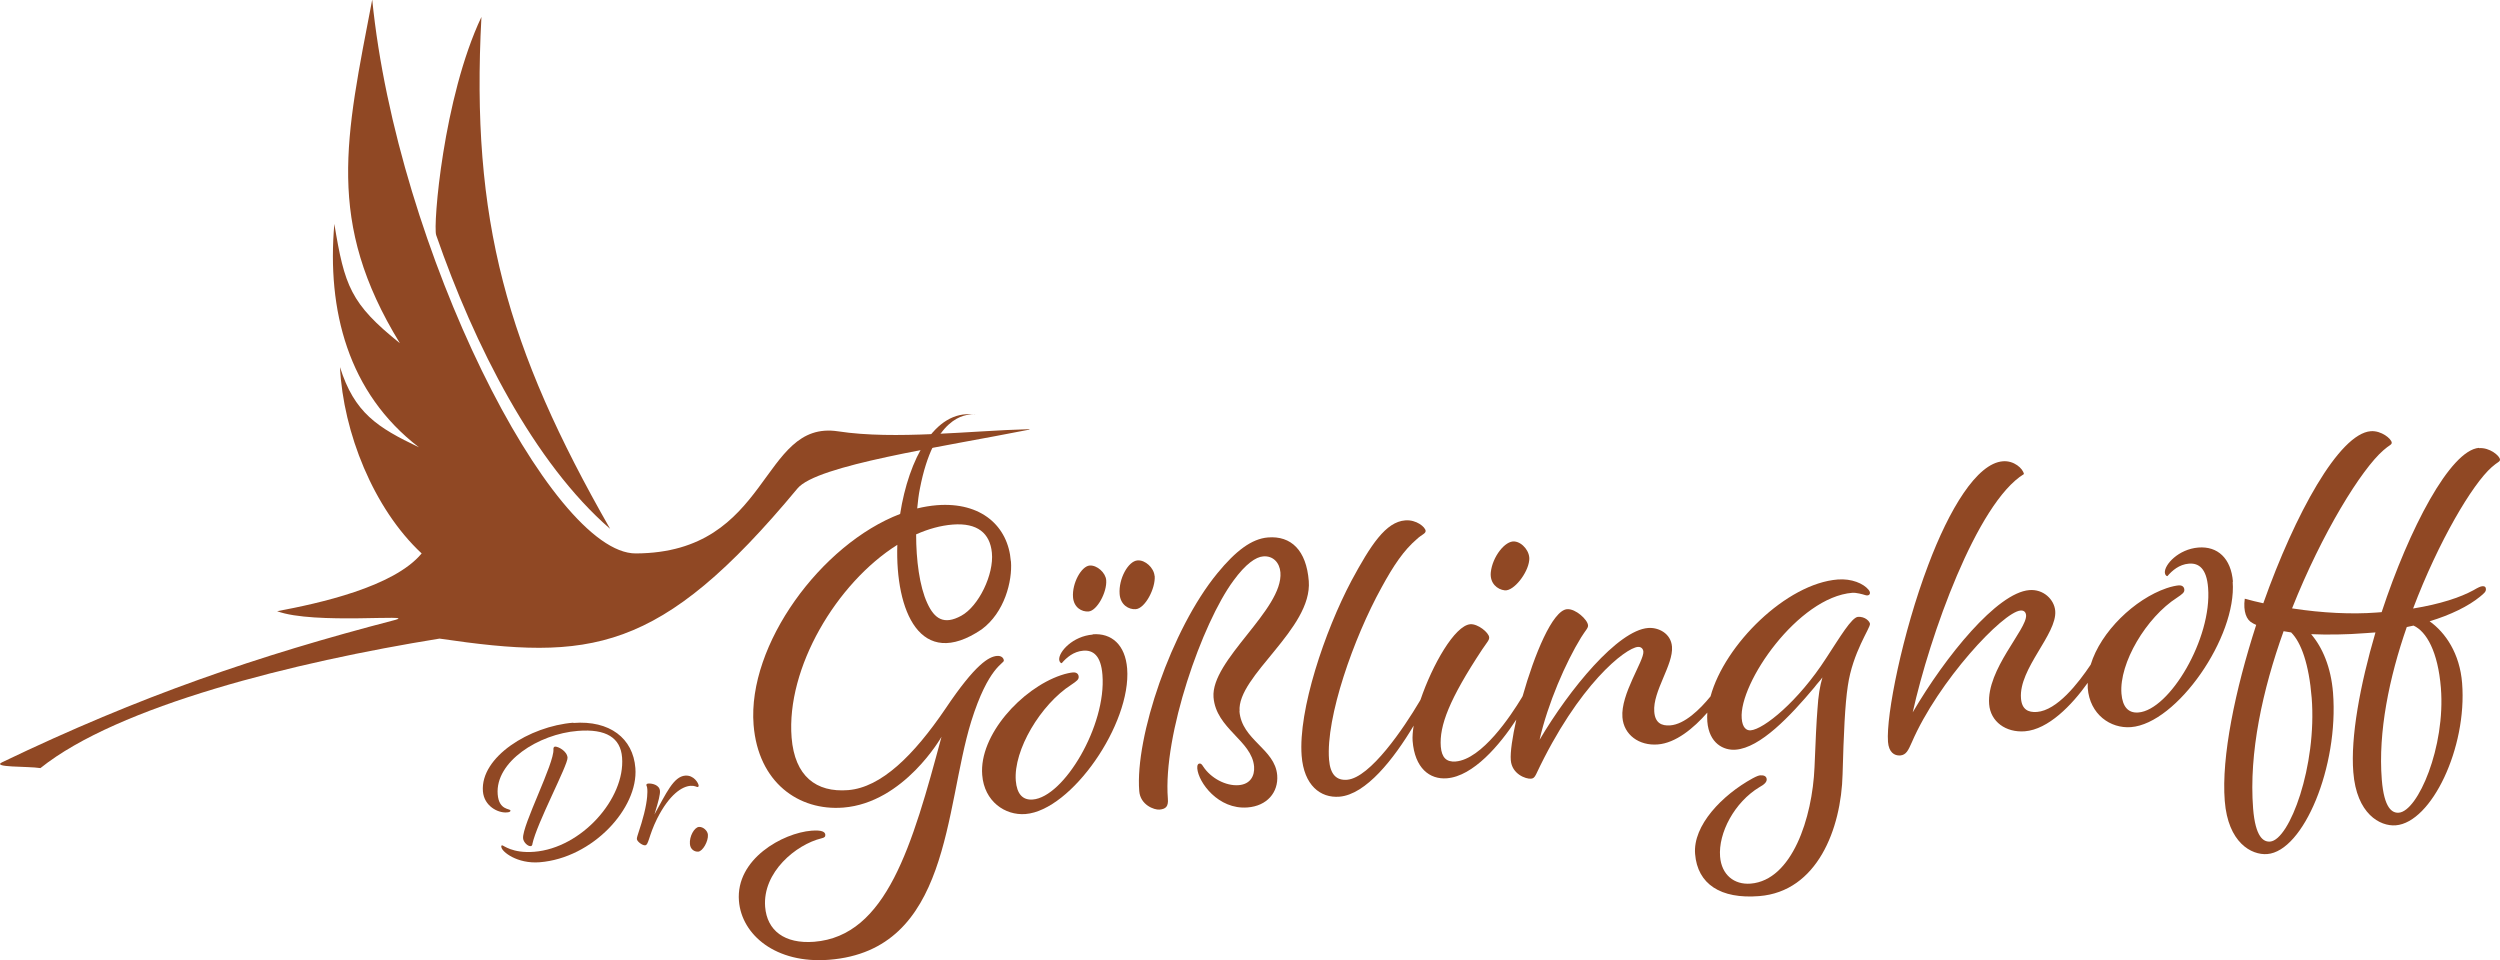<?xml version="1.0" standalone="no"?>
<!DOCTYPE svg PUBLIC "-//W3C//DTD SVG 1.1//EN" "http://www.w3.org/Graphics/SVG/1.1/DTD/svg11.dtd">
<svg xmlns="http://www.w3.org/2000/svg" id="Ebene_2" viewBox="0 0 186.11 71.47" width="186.11" height="71.47"><defs><style>.cls-1{fill-rule:evenodd;}.cls-1,.cls-2{fill:#904824;}</style></defs><g id="Ebene_1-2"><g><path class="cls-1" d="M76.64,31.98c-6.69,1.33-15.82,2.64-17.27,4.38-10.28,12.38-15.47,12.82-26.65,11.18-10.84,1.75-23.93,5.01-29.71,9.64-.95-.15-3.7-.03-2.84-.44,10.29-4.94,19-7.92,29.21-10.58,1.87-.49-6.03,.36-8.75-.66,3.1-.58,8.69-1.8,10.76-4.3-3.59-3.34-5.84-9.02-6.08-13.87,1.07,3.41,2.78,4.49,5.88,5.97-5.29-4.05-6.86-10.22-6.3-16.63,.76,4.61,1.2,5.93,4.88,8.88-5.55-9.06-4.03-15.27-2.06-25.58,1.85,18.6,13.34,41.25,19.62,41.23,10.09-.04,9.24-9.97,15.06-9.09,4.25,.65,9.83-.05,14.24-.16M35.84,1.26c-.81,15.13,1.88,24.64,9.58,38.11-5.67-4.91-10.11-13.67-12.95-21.87-.24-.69,.52-10.22,3.37-16.24Z"/><g><path class="cls-2" d="M42.68,53.8c-3.25,.26-6.93,2.55-6.73,5.11,.09,1.1,1.12,1.62,1.77,1.57,.17-.01,.28-.04,.28-.14-.01-.16-.86,0-.95-1.21-.19-2.42,3.03-4.49,5.97-4.72,2.11-.17,3.18,.52,3.29,1.98,.24,3.06-3.02,6.74-6.54,7.02-1.64,.13-2.29-.49-2.39-.48-.06,0-.07,.06-.06,.12,.03,.36,1.19,1.27,2.85,1.14,3.94-.31,7.36-4.02,7.13-7.01-.17-2.22-1.91-3.57-4.62-3.36Z"/><path class="cls-2" d="M39.63,62.84c.32-1.54,2.66-5.9,2.62-6.44-.04-.5-.71-.83-.92-.82-.09,0-.14,.08-.13,.2,.08,1.03-2.33,5.65-2.26,6.62,.02,.3,.35,.6,.55,.59,.09,0,.11-.04,.15-.15Z"/><path class="cls-2" d="M51.92,58.59c.06,0,.1-.05,.09-.11-.01-.17-.35-.79-1-.74-.87,.07-1.41,1.31-2.29,2.89,.32-1.03,.43-1.51,.41-1.75-.03-.44-.57-.57-.86-.55-.13,.01-.15,.06-.15,.11,0,.09,.05,.05,.07,.32,.01,.17,.03,.73-.24,1.81-.26,1.05-.55,1.69-.54,1.89,.01,.18,.4,.48,.61,.47,.28-.02,.25-.68,.9-1.99,.92-1.82,1.87-2.4,2.49-2.44,.31-.02,.44,.09,.52,.09Z"/><path class="cls-2" d="M52.03,61.56c-.34,.03-.72,.7-.67,1.27,.03,.41,.35,.59,.62,.57,.34-.03,.76-.78,.72-1.26-.02-.3-.36-.6-.66-.58Z"/><path class="cls-2" d="M75.25,41.77c-.2-2.59-2.19-4.42-5.51-4.16-.48,.04-.97,.12-1.46,.24,.05-.53,.11-1.03,.2-1.47,1.03-5.35,3.37-5.56,3.99-5.52-2.89-.37-4.83,3.35-5.46,7.4-5.88,2.25-11.38,9.74-10.91,15.7,.34,4.29,3.36,6.42,6.68,6.16,4.53-.36,7.31-5.27,7.31-5.27-2.18,8.11-4.09,14.83-9.48,15.26-2.21,.17-3.51-.84-3.65-2.6-.2-2.59,2.31-4.64,4.19-5.1,.24-.05,.3-.13,.29-.27-.02-.21-.24-.36-1.03-.3-2.14,.17-5.65,2.11-5.4,5.23,.2,2.52,2.74,4.69,6.71,4.38,9.03-.71,8.58-11.25,10.58-17.74,1.28-4.1,2.45-4.3,2.43-4.54-.01-.17-.17-.37-.51-.34-.59,.05-1.59,.58-3.83,3.92-2.37,3.49-4.79,5.87-7.25,6.07-2.39,.19-3.98-1.04-4.21-3.91-.41-5.18,3.34-11.5,7.87-14.35-.16,4.92,1.71,9.38,6.27,6.3,1.72-1.26,2.3-3.61,2.19-5.06Zm-3.69,4.07c-1.3,.71-2,.22-2.53-.94-.58-1.25-.83-3.22-.83-5.12,.9-.4,1.82-.66,2.73-.73,1.83-.14,2.77,.64,2.91,2.1,.16,1.61-.98,3.98-2.28,4.69Z"/><path class="cls-2" d="M85.95,42.87c-.05-.59-.69-1.2-1.27-1.15-.69,.05-1.42,1.37-1.33,2.51,.06,.8,.68,1.16,1.2,1.12,.69-.05,1.48-1.54,1.41-2.48Z"/><path class="cls-2" d="M81.04,45.52c.62-.05,1.38-1.43,1.31-2.33-.04-.55-.68-1.13-1.23-1.09-.62,.05-1.32,1.32-1.24,2.36,.06,.76,.64,1.1,1.16,1.06Z"/><path class="cls-2" d="M81.35,47.24c-1.49,.12-2.54,1.28-2.5,1.87,.01,.17,.13,.27,.19,.26,.35-.41,.87-.87,1.6-.93,.73-.06,1.32,.35,1.43,1.8,.3,3.77-2.87,9.1-5.19,9.28-.76,.06-1.18-.43-1.26-1.4-.18-2.28,1.85-5.68,4.14-7.15,.4-.27,.56-.39,.54-.6-.01-.17-.13-.34-.44-.31-.14,.01-.52,.08-.89,.21-2.91,.99-6.09,4.45-5.85,7.42,.15,1.97,1.7,3.03,3.22,2.91,3.42-.27,7.89-6.71,7.57-10.83-.14-1.76-1.15-2.66-2.57-2.55Z"/><path class="cls-2" d="M92.28,52.95c-.21-2.63,5.43-6.13,5.15-9.7-.18-2.28-1.31-3.38-3.04-3.24-1.21,.1-2.39,.99-3.76,2.66-3.43,4.17-6.14,12.21-5.82,16.22,.08,1.04,1.12,1.41,1.5,1.38,.48-.04,.68-.23,.63-.82-.37-4.74,2.56-13.08,4.88-16.22,.91-1.25,1.67-1.77,2.22-1.81,.73-.06,1.22,.46,1.28,1.19,.22,2.77-5.19,6.53-4.98,9.3,.19,2.35,2.86,3.22,3.02,5.16,.05,.69-.28,1.31-1.14,1.38-.97,.08-2.09-.53-2.65-1.39-.08-.13-.16-.23-.26-.22-.1,0-.2,.09-.18,.36,.08,1.04,1.56,3.08,3.74,2.91,1.45-.11,2.31-1.12,2.21-2.4-.16-1.97-2.64-2.61-2.81-4.76Z"/><path class="cls-2" d="M112.03,43.95c.67,.05,1.71-1.28,1.81-2.23,.09-.63-.49-1.35-1.09-1.41-.7-.08-1.65,1.14-1.77,2.3-.08,.81,.48,1.28,1.05,1.34Z"/><path class="cls-2" d="M138.32,45.92c-.48,.04-1.34,1.5-2.37,3.07-2.08,3.23-4.66,5.31-5.63,5.38-.31,.02-.61-.2-.66-.89-.21-2.63,4.2-9.03,8.24-9.35,.28-.02,.77,.11,.95,.17,.32,.11,.48-.14,.25-.4-.38-.46-1.25-.84-2.29-.76-3.82,.3-8.42,4.84-9.47,8.7-.79,.97-1.93,2.08-3,2.16-.66,.05-1.13-.19-1.19-1.02-.12-1.52,1.43-3.49,1.32-4.84-.08-1-1.02-1.45-1.78-1.39-2.25,.18-5.84,4.53-8.08,8.33,.62-2.73,1.95-5.76,3.09-7.62,.34-.55,.54-.7,.52-.91-.03-.42-.93-1.25-1.56-1.2-1.09,.09-2.44,3.4-3.31,6.48-.02,.04-.05,.07-.07,.12-.8,1.32-2.95,4.58-4.92,4.74-.69,.05-1.03-.3-1.1-1.1-.12-1.56,.63-3.53,3.08-7.24,.37-.55,.54-.7,.52-.91-.03-.35-.84-1.01-1.4-.97-1.16,.09-2.83,3.03-3.71,5.62-.03,.04-.05,.08-.08,.14-1.14,1.93-3.66,5.68-5.39,5.82-.79,.06-1.25-.39-1.34-1.5-.25-3.15,1.83-9.05,3.9-12.8,.91-1.67,1.66-2.78,2.64-3.62,.36-.34,.66-.4,.65-.61-.02-.28-.69-.85-1.52-.78-1.45,.11-2.57,1.84-4,4.49-2,3.78-3.97,9.64-3.71,13.03,.17,2.21,1.4,3.16,2.81,3.05,1.98-.16,4.05-2.81,5.53-5.29-.07,.43-.1,.82-.08,1.13,.16,2.04,1.27,2.89,2.55,2.79,1.96-.15,3.94-2.48,5.17-4.37-.29,1.31-.46,2.43-.41,3.02,.08,1.04,1.12,1.41,1.5,1.38,.17-.01,.27-.09,.39-.34,3.16-6.72,6.67-9.4,7.57-9.47,.21-.02,.39,.11,.41,.35,.05,.69-1.7,3.16-1.56,4.89,.1,1.31,1.25,2.13,2.63,2.02,1.33-.1,2.67-1.2,3.69-2.37-.01,.22-.02,.44,0,.66,.13,1.63,1.21,2.17,2.11,2.1,1.83-.14,4.05-2.48,5.86-4.64,.22-.3,.45-.52,.6-.74-.19,.64-.31,1.38-.37,2.36-.07,.84-.15,2.48-.22,4.33-.16,3.77-1.67,8.41-4.75,8.66-1.24,.1-2.17-.66-2.28-2.01-.14-1.76,1.07-4.05,2.93-5.17,.37-.2,.56-.39,.54-.6-.02-.21-.2-.3-.47-.28-.1,0-.27,.06-.57,.22-2.3,1.26-4.46,3.52-4.29,5.63,.18,2.25,1.9,3.37,4.77,3.14,4.32-.34,6.11-5,6.21-9.08,.08-2.96,.18-5.2,.39-6.57,.36-2.5,1.68-4.31,1.65-4.62-.01-.14-.32-.57-.95-.52Z"/><path class="cls-2" d="M166.23,43.31c-.14-1.76-1.15-2.66-2.57-2.55-1.49,.12-2.54,1.28-2.5,1.87,.01,.17,.13,.27,.19,.26,.35-.41,.87-.87,1.6-.93,.73-.06,1.32,.35,1.43,1.8,.3,3.77-2.87,9.1-5.19,9.28-.76,.06-1.18-.43-1.26-1.4-.18-2.28,1.85-5.68,4.14-7.15,.4-.27,.56-.39,.54-.6-.01-.17-.13-.34-.44-.31-.14,.01-.52,.08-.89,.21-2.36,.81-4.89,3.22-5.64,5.69-.94,1.4-2.5,3.4-4,3.52-.66,.05-1.13-.19-1.19-1.02-.17-2.21,2.69-4.77,2.55-6.5-.07-.86-.89-1.64-1.93-1.55-2.39,.19-6.23,4.91-8.68,9.1,1.26-5.67,4.76-15.58,8.28-17.74-.07-.41-.74-1.02-1.57-.95-1.94,.15-4,3.59-5.55,7.71-1.93,5.09-3.15,11.21-3,13.18,.06,.76,.46,1.04,.91,1.01,.45-.04,.6-.39,.86-.97,1.97-4.57,6.79-9.72,8.1-9.82,.24-.02,.39,.11,.41,.35,.08,1.04-2.95,4.03-2.75,6.62,.1,1.31,1.25,2.13,2.66,2.02,1.74-.14,3.48-1.92,4.68-3.61,0,.13,0,.26,0,.39,.15,1.97,1.7,3.03,3.22,2.91,3.42-.27,7.89-6.71,7.57-10.83Z"/><path class="cls-2" d="M184.55,33.34c-2.14,.17-5.2,6.01-7.25,12.23l-.38,.03c-1.83,.14-4.03,.04-6.29-.31,2.24-5.64,5.17-10.36,6.8-11.77,.42-.38,.63-.4,.62-.57-.02-.28-.77-.91-1.56-.85-2.35,.18-5.64,6.15-8,12.81-.46-.1-.92-.21-1.38-.34-.13,.95,.13,1.59,.56,1.8,.07,.06,.18,.09,.29,.15-1.57,4.86-2.6,9.84-2.34,13.1,.24,3.11,1.99,4.05,3.16,3.96,2.7-.21,5.33-6.51,4.9-12.01-.15-1.9-.79-3.38-1.63-4.36,1.19,.05,2.58,.04,4.1-.08l.69-.05c-1.15,3.92-1.86,7.8-1.65,10.4,.24,3.11,1.99,4.05,3.16,3.96,2.66-.21,5.32-5.78,4.94-10.58-.17-2.21-1.24-3.77-2.42-4.61,1.56-.47,2.9-1.13,3.75-1.83,.33-.27,.46-.38,.44-.59-.01-.14-.09-.2-.26-.19-.14,.01-.31,.09-.67,.3-.97,.53-2.46,1.03-4.49,1.36,1.9-5.02,4.42-9.26,5.85-10.52,.42-.38,.63-.4,.62-.57-.02-.28-.77-.91-1.56-.85Zm-12.46,18.59c.4,5.08-1.64,10.6-3.09,10.72-.48,.04-1.1-.3-1.27-2.47-.32-4.12,.7-8.82,2.27-13.19l.56,.09c.75,.74,1.33,2.37,1.53,4.86Zm7.58-5.36c.97,.44,1.82,1.94,2.04,4.64,.35,4.39-1.71,9.18-3.13,9.29-.48,.04-1.1-.3-1.27-2.47-.28-3.53,.55-7.59,1.86-11.35l.51-.11Z"/><path class="cls-2" d="M72.47,30.86c.05,0,.1,0,.15,.02,0,0-.06-.01-.15-.02Z"/></g></g></g></svg>